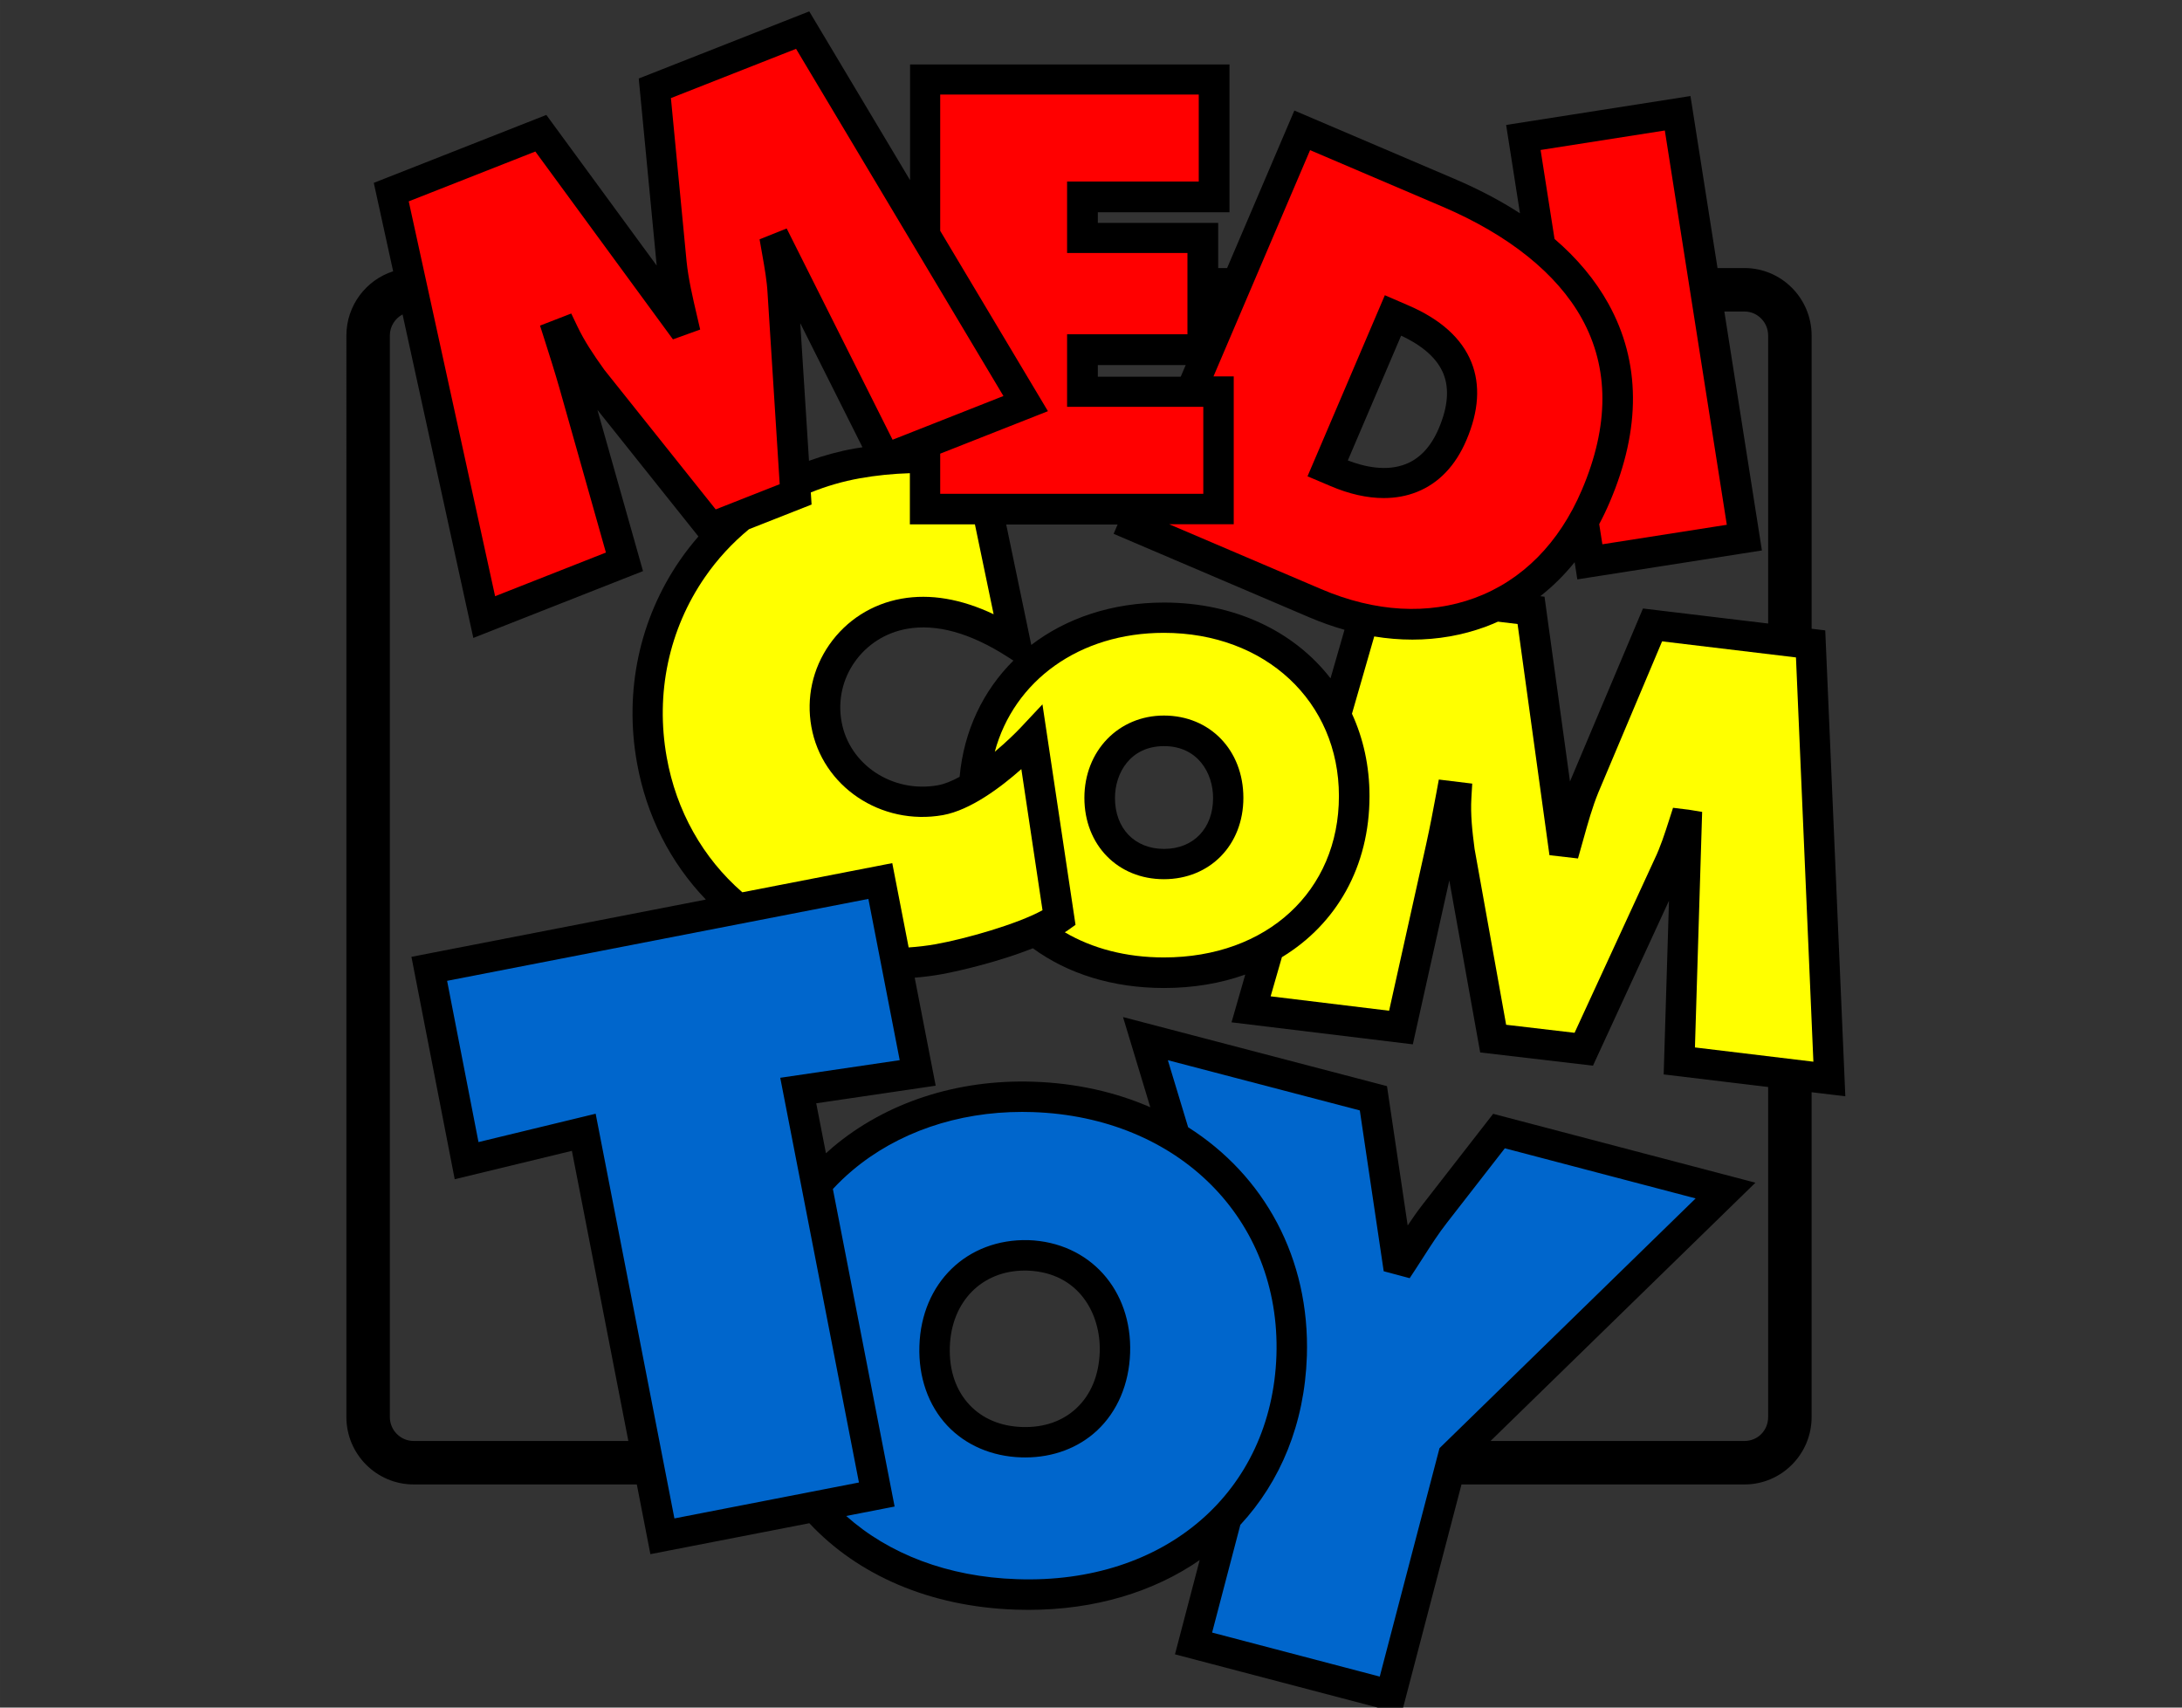 <?xml version="1.0" encoding="UTF-8" standalone="no"?> <svg xmlns="http://www.w3.org/2000/svg" xmlns:svg="http://www.w3.org/2000/svg" width="230" height="180" viewBox="0 0 60.854 47.625" version="1.1" id="svg1"><rect x="0" y="0" width="60.854" height="47.625" fill="#333333" stroke="none"/><defs id="defs1"><clipPath id="clipPath80"><path d="M 0,1417.323 H 1984.252 V 0 H 0 Z" transform="translate(-412.796,-723.647)" id="path80"></path></clipPath><clipPath id="clipPath82"><path d="M 0,1417.323 H 1984.252 V 0 H 0 Z" transform="translate(-285.769,-854.048)" id="path82"></path></clipPath><clipPath id="clipPath84"><path d="M 0,1417.323 H 1984.252 V 0 H 0 Z" transform="translate(-327.769,-785.672)" id="path84"></path></clipPath><clipPath id="clipPath86"><path d="M 0,1417.323 H 1984.252 V 0 H 0 Z" transform="translate(-417.457,-760.261)" id="path86"></path></clipPath><clipPath id="clipPath88"><path d="M 0,1417.323 H 1984.252 V 0 H 0 Z" transform="translate(-350.533,-779.066)" id="path88"></path></clipPath><clipPath id="clipPath90"><path d="M 0,1417.323 H 1984.252 V 0 H 0 Z" transform="translate(-405.325,-746.174)" id="path90"></path></clipPath></defs><g id="layer1"><g id="g8" transform="matrix(0.203,0,0,0.203,-62.418,-148.233)" style="stroke-width:1.305"><path id="path79" d="m 0,0 c 0,-1.384 -1.07,-2.469 -2.437,-2.469 h -26.174 l 27.298,26.62 -27.028,7.1 -7.226,-9.292 c -0.566,-0.722 -1.087,-1.469 -1.584,-2.217 l -2.134,14.363 -27.206,7.119 2.812,-9.295 c -3.58,1.559 -7.625,2.483 -12.014,2.629 -7.863,0.275 -15.22,-2.125 -20.701,-6.74 -0.245,-0.206 -0.478,-0.421 -0.714,-0.635 l -1.002,5.152 12.311,1.815 -2.162,11.133 c 0.916,0.074 1.835,0.188 2.755,0.353 2.054,0.37 6.118,1.364 9.424,2.676 3.565,-2.607 8.197,-4.094 13.519,-4.094 3.039,0 5.851,0.486 8.371,1.385 l -1.416,-4.922 18.686,-2.27 3.76,16.895 3.183,-17.73 11.624,-1.364 7.835,17.005 L -10.767,35.312 0,34.016 Z m -139.601,-2.469 c -1.353,0 -2.453,1.108 -2.453,2.469 v 111.467 c 0,0.946 0.535,1.761 1.31,2.177 l 7.294,-33.344 17.488,6.888 -4.698,16.617 10.409,-13.047 c -0.671,-0.772 -1.308,-1.582 -1.896,-2.436 -4.187,-6.071 -5.763,-13.487 -4.439,-20.883 0.966,-5.43 3.438,-10.294 7.102,-14.105 l -30.345,-5.901 4.461,-22.923 12.077,2.925 5.819,-29.904 z m 44.1,74.15 c -0.386,2.154 0.09,4.326 1.338,6.116 1.274,1.827 3.198,3.05 5.416,3.444 3.041,0.537 6.518,-0.428 10.331,-2.873 l 0.63,-0.404 c -3.118,-3.095 -5.11,-7.221 -5.545,-11.98 -0.784,-0.427 -1.552,-0.746 -2.248,-0.871 -4.675,-0.829 -9.128,2.116 -9.922,6.568 m -3.354,26.876 -0.901,14.186 6.413,-12.792 c -0.271,-0.042 -0.542,-0.079 -0.81,-0.127 -1.621,-0.29 -3.19,-0.72 -4.702,-1.267 m 38.311,8.667 h -8.543 v 1.204 h 9.057 z m 26.591,-5.341 c -0.785,-1.843 -1.92,-3.072 -3.375,-3.655 -1.994,-0.8 -4.273,-0.297 -5.993,0.366 l 5.492,12.86 c 2.271,-1.057 3.738,-2.381 4.364,-3.938 0.617,-1.537 0.453,-3.432 -0.488,-5.633 M -84.34,7.223 v 0.002 c 0.146,4.672 3.307,7.871 7.72,7.871 0.092,0 0.185,-10e-4 0.278,-0.004 5.31,-0.188 7.585,-4.481 7.451,-8.391 -0.079,-2.396 -0.912,-4.401 -2.407,-5.799 -1.433,-1.339 -3.365,-2.006 -5.588,-1.931 -2.215,0.069 -4.094,0.861 -5.432,2.289 -1.402,1.496 -2.102,3.557 -2.022,5.963 m 27.133,56.58 c 0,-3.139 -2.031,-5.248 -5.056,-5.248 -3.024,0 -5.056,2.109 -5.056,5.248 0,2.575 1.582,5.346 5.056,5.346 3.474,0 5.056,-2.771 5.056,-5.346 m 12.103,12.333 c -3.751,4.841 -9.859,7.811 -17.159,7.811 -5.356,0 -10.07,-1.601 -13.682,-4.369 l -2.583,12.409 h 11.478 l -0.408,-0.956 20.191,-8.616 c 1.204,-0.514 2.406,-0.934 3.603,-1.276 z m 42.667,37.807 c 1.344,0 2.437,-1.111 2.437,-2.476 L 0,81.786 -12.903,83.334 -20.4,65.563 c -0.008,-0.02 -0.016,-0.04 -0.024,-0.06 l -2.626,19.047 -0.433,0.052 c 1.29,1.013 2.473,2.183 3.538,3.506 l 0.277,-1.773 19.024,2.982 -3.871,24.626 z M 7.954,33.059 5.885,81.079 4.48,81.248 v 30.219 c 0,3.836 -3.103,6.957 -6.917,6.957 h -2.782 l -2.787,17.728 -18.998,-2.98 1.426,-9.106 c -2.004,1.297 -4.251,2.482 -6.747,3.548 l -16.506,7.044 -6.932,-16.234 h -0.919 v 4.654 h -12.405 v 1.095 h 13.57 v 15.236 h -32.921 v -11.928 l -10.391,17.398 -17.574,-6.92 1.842,-19.196 c 0.003,-0.029 0.006,-0.057 0.009,-0.085 l -11.375,15.527 -17.783,-7.001 1.994,-9.114 c -2.791,-0.9 -4.818,-3.527 -4.818,-6.623 V 0 c 0,-3.832 3.11,-6.949 6.933,-6.949 h 23.001 l 1.398,-7.185 16.384,3.19 c 4.979,-5.332 12.385,-8.616 21.298,-8.91 0.431,-0.014 0.858,-0.021 1.282,-0.021 6.863,0 12.9,1.851 17.649,5.13 l -2.546,-9.713 23.346,-6.131 6.184,23.64 h 29.168 c 3.814,0 6.917,3.117 6.917,6.949 v 33.477 z" style="fill:#000000;fill-opacity:1;fill-rule:nonzero;stroke:none;stroke-width:1.305" transform="matrix(1.333,0,0,-1.333,550.395,924.898)" clip-path="url(#clipPath80)"></path><path id="path81" d="m 0,0 14.183,-19.361 2.806,1.012 -0.344,1.48 c -0.431,1.85 -0.877,3.763 -1.057,5.538 L 13.973,5.506 26.871,10.585 48.244,-25.2 36.819,-29.706 25.905,-7.932 23.11,-9.051 23.4,-10.696 c 0.23,-1.303 0.469,-2.65 0.536,-3.927 l 1.249,-19.665 -6.595,-2.598 -11.477,14.385 c -1.188,1.659 -2.069,2.993 -2.785,4.492 l -0.626,1.312 -3.218,-1.246 0.45,-1.406 c 0.525,-1.644 1.078,-3.39 1.557,-5.064 l 4.784,-16.921 -11.421,-4.5 -8.902,40.697 z m 54.804,-26.314 v 7.477 h 12.405 v 8.377 H 54.804 v 7.368 h 13.57 V 5.871 H 41.727 V -8.172 l 11.104,-18.591 -11.104,-4.379 v -4.135 h 27.116 v 8.963 z m 41.669,4.598 c -0.993,2.472 -3.2,4.451 -6.55,5.879 l -2.369,1.025 -7.97,-18.664 2.364,-1.002 c 1.925,-0.825 3.777,-1.24 5.491,-1.24 1.221,0 2.371,0.21 3.428,0.633 2.255,0.905 3.969,2.7 5.092,5.335 1.28,2.993 1.453,5.696 0.514,8.034 m 11.384,-13.17 c -2.331,-5.47 -6.142,-9.316 -11.02,-11.121 -4.811,-1.779 -10.29,-1.468 -15.845,0.905 l -15.67,6.688 h 6.658 v 15.237 h -2.086 l 9.955,23.319 13.622,-5.815 c 6.846,-2.921 11.818,-6.909 14.38,-11.532 2.832,-5.11 2.834,-11.059 0.006,-17.681 m 14.941,-3.586 -12.825,-2.01 -0.326,2.08 c 0.392,0.732 0.757,1.494 1.094,2.286 3.228,7.556 3.178,14.43 -0.147,20.431 -1.349,2.435 -3.208,4.662 -5.552,6.676 l -1.436,9.167 12.804,2.009 z" style="fill:#ff0000;fill-opacity:1;fill-rule:nonzero;stroke:none;stroke-width:1.305" transform="matrix(1.333,0,0,-1.333,381.025,751.029)" clip-path="url(#clipPath82)"></path><path id="path83" d="m 0,0 c -6.383,-1.132 -12.463,2.953 -13.561,9.105 -0.533,2.978 0.125,5.983 1.853,8.461 1.754,2.515 4.397,4.198 7.441,4.739 2.952,0.523 6.134,-0.016 9.49,-1.602 l -1.928,9.26 H -3.41 v 5.276 c -1.74,-0.053 -3.474,-0.225 -5.163,-0.527 -1.754,-0.314 -3.44,-0.807 -5.046,-1.456 l 0.079,-1.248 -6.45,-2.541 c -1.72,-1.419 -3.254,-3.075 -4.548,-4.951 -3.714,-5.385 -5.11,-11.973 -3.933,-18.551 0.983,-5.527 3.72,-10.385 7.792,-13.921 l 15.455,3.005 1.688,-8.689 c 0.931,0.062 1.866,0.17 2.803,0.337 3.052,0.552 8.333,2.04 10.993,3.498 L 8.079,4.741 C 6.008,2.903 2.86,0.515 0,0" style="fill:#ffff00;fill-opacity:1;fill-rule:nonzero;stroke:none;stroke-width:1.305" transform="matrix(1.333,0,0,-1.333,437.025,842.198)" clip-path="url(#clipPath84)"></path><path id="path85" d="m 0,0 -1.795,41.668 -13.797,1.656 -6.572,-15.58 c -0.611,-1.492 -1.083,-3.181 -1.539,-4.814 l -0.558,-1.984 -2.941,0.339 -3.286,23.826 -2.021,0.243 c -0.412,-0.183 -0.828,-0.358 -1.255,-0.516 -2.408,-0.891 -4.949,-1.335 -7.566,-1.335 -1.294,0 -2.607,0.109 -3.931,0.326 l -2.293,-7.966 c 1.166,-2.537 1.807,-5.397 1.807,-8.486 0,-7.29 -3.415,-13.202 -9.029,-16.605 l -1.161,-4.035 12.21,-1.484 3.82,17.165 c 0.4,1.813 0.749,3.652 1.037,5.212 l 0.268,1.45 3.442,-0.419 -0.086,-1.469 c -0.101,-1.741 0.088,-3.416 0.329,-5.266 l 3.252,-18.121 7.053,-0.827 8.245,17.895 c 0.604,1.252 1.055,2.654 1.491,4.01 l 0.413,1.286 1.644,-0.201 1.355,-0.223 -0.742,-24.276 z" style="fill:#ffff00;fill-opacity:1;fill-rule:nonzero;stroke:none;stroke-width:1.305" transform="matrix(1.333,0,0,-1.333,556.609,876.079)" clip-path="url(#clipPath86)"></path><path id="path87" d="m 0,0 c -4.747,0 -8.193,3.526 -8.193,8.384 0,4.836 3.522,8.483 8.193,8.483 4.747,0 8.193,-3.568 8.193,-8.483 C 8.193,3.526 4.747,0 0,0 m 18.04,8.572 c 0,9.746 -7.587,16.82 -18.04,16.82 -8.729,0 -15.454,-4.943 -17.429,-12.257 1.171,0.985 2.155,1.944 2.698,2.523 l 2.215,2.364 3.408,-22.724 -0.781,-0.558 c -0.099,-0.071 -0.214,-0.141 -0.322,-0.212 2.83,-1.662 6.302,-2.592 10.211,-2.592 10.621,0 18.04,6.841 18.04,16.636" style="fill:#ffff00;fill-opacity:1;fill-rule:nonzero;stroke:none;stroke-width:1.305" transform="matrix(1.333,0,0,-1.333,467.378,851.006)" clip-path="url(#clipPath88)"></path><path id="path89" d="m 0,0 -26.399,-25.744 -6.158,-23.541 -17.278,4.537 2.909,11.101 c 4.14,4.465 6.622,10.421 6.857,17.371 l 0.001,0.003 c 0.324,10.124 -4.4,18.633 -12.237,23.607 l -2.091,6.911 19.784,-5.177 2.463,-16.576 2.676,-0.714 0.622,0.947 c 0.273,0.416 0.54,0.833 0.807,1.25 0.798,1.243 1.551,2.418 2.421,3.528 l 5.958,7.662 z m -113.369,8.729 8.117,-41.712 19.018,3.702 -8.11,41.714 12.311,1.815 -3.228,16.621 -43.419,-8.443 3.235,-16.621 z m 51.684,-32.645 c -1.928,-1.803 -4.543,-2.782 -7.402,-2.782 -0.143,-0.001 -0.287,0.002 -0.431,0.007 -3.017,0.095 -5.724,1.26 -7.617,3.279 -1.955,2.086 -2.974,5.001 -2.868,8.208 0.203,6.508 4.915,11.063 11.235,10.904 6.3,-0.223 10.705,-5.115 10.483,-11.632 -0.106,-3.198 -1.313,-6.034 -3.4,-7.984 m -6.643,32.813 c -0.363,0.012 -0.726,0.018 -1.087,0.018 -6.678,0 -12.852,-2.119 -17.487,-6.023 -0.72,-0.606 -1.39,-1.25 -2.018,-1.923 l 6.363,-32.728 -4.989,-0.972 c 4.38,-3.907 10.449,-6.278 17.601,-6.514 15.26,-0.533 26.264,8.984 26.741,23.072 0.45,14.029 -10.116,24.572 -25.124,25.07" style="fill:#0066cc;fill-opacity:1;fill-rule:nonzero;stroke:none;stroke-width:1.305" transform="matrix(1.333,0,0,-1.333,540.433,894.862)" clip-path="url(#clipPath90)"></path></g></g></svg> 